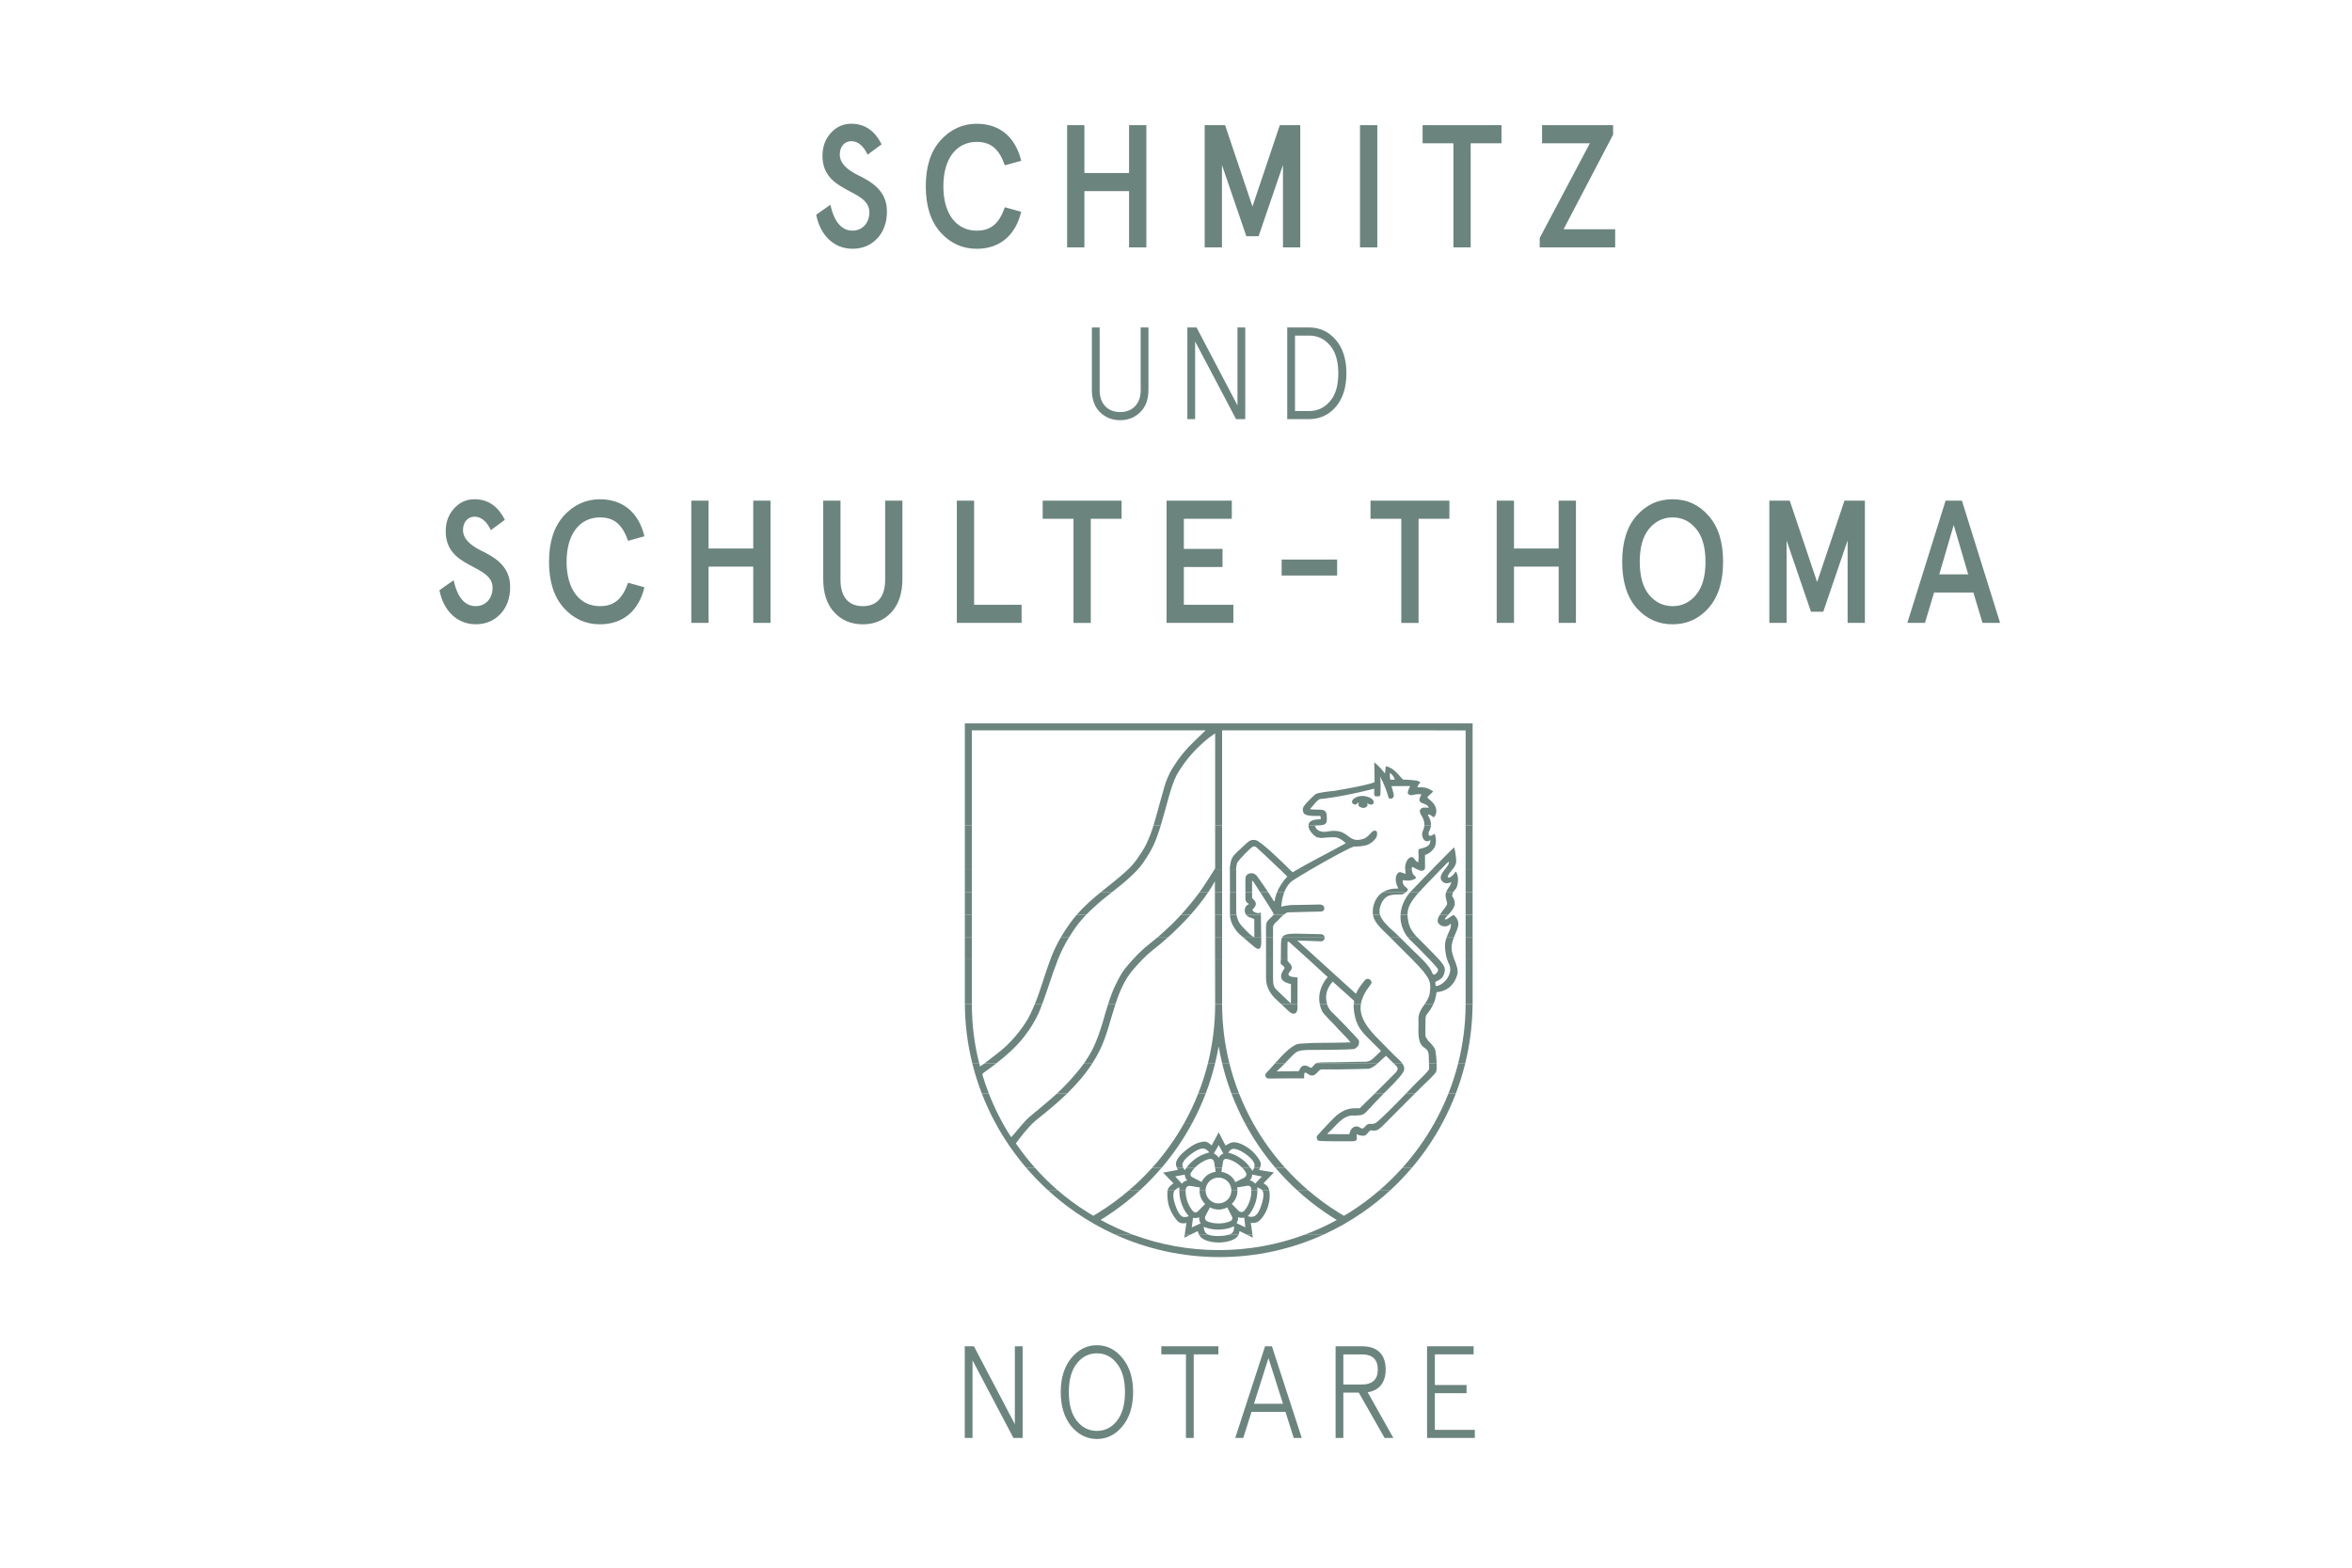 <?xml version="1.0" encoding="UTF-8"?> <svg xmlns="http://www.w3.org/2000/svg" xmlns:xlink="http://www.w3.org/1999/xlink" version="1.1" width="368.505" height="245.67" x="0px" y="0px" viewBox="0 0 1700.79 1133.86" style="enable-background:new 0 0 1700.79 1133.86;" xml:space="preserve"> <style type="text/css"> .st0{fill-rule:evenodd;clip-rule:evenodd;fill:#6B847E;} .st1{clip-path:url(#SVGID_00000155850922084919194850000010202433894231629211_);fill:#6B847E;} .st2{clip-path:url(#SVGID_00000127002448840826382400000003095439789546968462_);fill:#6B847E;} </style> <g> <path class="st0" d="M860.73,893.07l-4.34,2.12l0.3-2.12H860.73L860.73,893.07z M888.41,893.07c-2.79,0.86-6.28,0.87-7.11,0.89 c-0.8,0.01-4.52,0.14-7.24-0.88l-6.95,0c0.29,0.55,0.64,1.09,1.04,1.53c2.45,2.73,7.84,4.03,13.24,4.05 c5.18,0.02,10.48-1.55,12.78-3.65c0.64-0.58,1.09-1.27,1.41-1.94L888.41,893.07L888.41,893.07z M905.68,893.07l0.29,2.07 l-4.21-2.07H905.68L905.68,893.07z M943.28,893.07c-19.31,7.17-40.18,11.09-61.97,11.09c-21.7,0-42.57-3.95-61.83-11.09l-12.84,0 c22.99,10.37,48.45,16.15,75.22,16.15c26.76,0,52.14-5.78,75.01-16.15L943.28,893.07L943.28,893.07z"></path> <path class="st0" d="M786.65,876.92c0.73,0.45,1.46,0.89,2.19,1.34l1.78,1.07c1.34-0.79,2.66-1.59,3.97-2.41l9.59,0 c-2.72,1.87-5.49,3.66-8.31,5.39c7.54,4.12,15.42,7.73,23.6,10.76l-12.84,0c-10.06-4.53-19.64-9.95-28.65-16.15L786.65,876.92 L786.65,876.92z M857.56,876.92c0.04,0.05,0.07,0.1,0.11,0.15c0.95,1.33,1.98,2.6,1.98,2.6s-2.3,0.81-3.76,0.57 c-1.47-0.24-2.72-1.66-3.7-3.32l-4.99,0c1.48,2.84,3.27,5.22,4.44,6.36c2.52,2.43,6.39,1.29,6.28,1.18l-1.23,8.61h4.04l5.41-2.64 c-0.11-0.06,0.26,1.3,0.97,2.63l6.95,0c-1.18-0.44-2.17-1.1-2.66-2.07c-0.65-1.28-0.94-2.2-0.91-3.67c1.14,0.45,1.47,0.6,2.98,1 c2.58,0.68,4.73,1.05,7.79,1.02c3.18-0.03,6.32-0.66,8.05-1.24c1.55-0.52,3.06-1.14,3.06-1.14s0.1,2.43-0.55,3.76 c-0.55,1.13-1.87,1.86-3.41,2.33l7.16,0c0.67-1.41,0.74-2.72,0.7-2.7l5.49,2.7h3.93l-1.2-8.73c-0.02,0.02,3.07,0.7,5.28-0.73 c1.81-1.17,3.81-3.66,5.38-6.7l-5.34,0c-0.96,1.55-2.2,2.86-3.7,3.07c-1.42,0.19-2.38,0.17-3.77-0.33c0.8-0.93,1.05-1.19,1.92-2.49 c0.06-0.08,0.11-0.16,0.16-0.24l-15.1,0c0.62,1.21,1.26,2.45,1.66,3.24c0.53,1.03,0.13,2.47-1.19,3.03 c-5.5,2.59-13.28,1.99-17.04,0.02c-1.5-0.79-1.62-2.47-1.11-3.58c0.23-0.51,0.78-1.58,1.36-2.7L857.56,876.92L857.56,876.92z M958.21,876.92c2.77,1.9,5.59,3.72,8.47,5.47c-7.49,4.1-15.31,7.67-23.41,10.68l13.59,0c10.01-4.54,19.54-9.96,28.48-16.16 l-9.44,0c-0.25,0.16-0.5,0.31-0.75,0.47l-3.33,1.96c-1.35-0.79-2.69-1.61-4.01-2.43L958.21,876.92L958.21,876.92z M861.79,887.76 l0.91-7.01c0,0,2.23,0.8,4.52-0.4c-0.42,2.53,1.05,4.45,1.05,4.45L861.79,887.76L861.79,887.76z M900.56,887.7l-6.39-3.03 c0,0,1.45-1.87,1.02-4.43c2.27,1.18,4.56,0.37,4.56,0.37L900.56,887.7L900.56,887.7z"></path> <path class="st0" d="M764.73,860.77c6.79,5.88,14.09,11.28,21.92,16.15l-8.66,0c-7.14-4.91-13.92-10.31-20.29-16.15L764.73,860.77 L764.73,860.77z M852.8,860.77c0,0.32,0.01,0.71,0.03,1.22c0.11,2.66,0.38,4.83,1.3,7.75c0.92,2.93,2.37,5.66,3.43,7.18h15.45 c0.92-1.78,1.92-3.68,1.92-3.68c3.94,2.02,8.14,2.26,12.59,0.02c-0.09-0.06,0.83,1.77,1.8,3.66l15.1,0 c1.39-2.12,2.4-3.99,3.34-6.79c1.01-3.01,1.44-6.19,1.45-8.01c0-0.46,0-0.92-0.01-1.34l-4.33,0c0.31,5.78-2.49,12.34-5.34,15.13 c-1.21,1.19-2.85,0.78-3.75-0.06c-1.05-0.98-5.06-5.1-5.06-5.1c2.71-2.69,4.21-5.97,4.1-9.97l-4.38,0c0,0.1,0.01,0.19,0.01,0.29 c0,5.16-4.18,9.34-9.33,9.34s-9.33-4.18-9.33-9.34c0-0.1,0-0.19,0-0.29l-4.33,0c-0.15,3.65,1.07,7.07,4.06,10.09 c0.05-0.17-3.9,3.83-5.49,5.43c-0.81,0.82-2.31,0.89-3.25-0.2c-3.88-4.13-5.74-11.01-5.4-15.31L852.8,860.77L852.8,860.77z M912.67,860.77c2.24,2.66-0.15,9.61-0.54,10.82c-0.21,0.63-0.99,3.2-2.33,5.34l5.34,0c0.72-1.4,1.34-2.92,1.82-4.49 c1.26-4.18,1.61-8.42,0.8-11.66L912.67,860.77L912.67,860.77z M937.87,860.77c6.37,5.83,13.16,11.23,20.35,16.15l9.6,0 c-7.74-4.84-15.09-10.24-21.98-16.16L937.87,860.77L937.87,860.77z M997.69,860.77c-6.84,5.91-14.12,11.32-21.78,16.15l9.44,0 c7.09-4.91,13.82-10.31,20.13-16.15L997.69,860.77L997.69,860.77z M794.59,876.92c7.75-4.84,15.11-10.24,22-16.15l7.85,0 c-6.36,5.84-13.13,11.24-20.26,16.15L794.59,876.92L794.59,876.92z M847.2,876.92c-0.67-1.29-1.28-2.68-1.74-4.09 c-1.34-4.11-1.42-8.24-1.28-11.02c0.02-0.36,0.08-0.71,0.17-1.05l5.34,0c-0.01,0.01-0.01,0.01-0.02,0.02 c-2.61,2.5-0.29,9.25,0.07,10.34c0.23,0.71,1.09,3.49,2.45,5.79L847.2,876.92L847.2,876.92z"></path> <path class="st0" d="M748.4,844.62c5.08,5.73,10.52,11.12,16.33,16.15l-7.03,0c-5.53-5.06-10.74-10.46-15.62-16.16L748.4,844.62 L748.4,844.62z M857.95,844.62c-0.67,0.96-1.19,1.76-1.19,1.76s-0.61-0.8-1.1-1.76l-4.61,0c0.38,0.87,0.77,1.49,0.77,1.49 l-10.77,2.05c0,0,7.57,7.73,7.57,7.72c0,0-3.44,1.9-4.27,4.89l5.34,0c1.03-0.98,1.81-1.52,3.22-1.93 c-0.07,0.82-0.11,1.25-0.11,1.92l4.59,0c0.02-0.31,0.06-0.6,0.11-0.88c0.28-1.67,1.85-2.3,3.07-2.16c1.43,0.17,7.09,1.15,7.09,1.15 c-0.1,0.64-0.17,1.27-0.19,1.89l4.33,0c0.15-5.02,4.27-9.05,9.32-9.05c5.05,0,9.17,4.03,9.32,9.05l4.38,0 c-0.02-0.64-0.08-1.31-0.19-1.99c-0.14,0.11,5.4-0.81,7.63-1.16c1.14-0.18,2.39,0.64,2.51,2.07c0.05,0.36,0.08,0.72,0.1,1.08 l4.33,0c-0.02-1.08-0.07-1.92-0.07-1.92s2.33,0.7,3.38,1.75c0.06,0.05,0.11,0.11,0.16,0.17h5.09c-0.18-0.71-0.41-1.37-0.71-1.97 c-0.74-1.52-3.37-2.87-3.38-2.94c0.01,0.03,7.52-7.88,7.52-7.88l-10.82-1.76c0,0,0.41-0.66,0.79-1.6l-4.28,0 c-0.25,0.79-0.61,1.45-1.24,2.24c-0.55-0.94-0.74-1.3-1.44-2.23l-5.85,0c1.17,1.21,2.09,2.45,2.65,3.58 c0.76,1.52-0.14,2.95-1.21,3.55c-1.25,0.7-6.41,3.24-6.41,3.24c-2-3.95-5.26-6.62-10.17-7.42c0.03,0.08,0.26-1.28,0.52-2.95h-5.08 c0.23,1.55,0.43,2.9,0.43,2.9c-4.38,0.68-7.92,2.96-10.2,7.38c0.18-0.01-4.84-2.52-6.86-3.55c-1.03-0.52-1.56-1.92-0.82-3.15 c0.74-1.26,1.69-2.47,2.77-3.58L857.95,844.62L857.95,844.62z M922.28,844.62c4.86,5.69,10.06,11.08,15.59,16.15l7.96,0 c-5.86-5.03-11.38-10.42-16.54-16.15L922.28,844.62L922.28,844.62z M1014.12,844.62c-5.13,5.73-10.62,11.12-16.43,16.15l7.79,0 c5.48-5.06,10.65-10.46,15.48-16.15L1014.12,844.62L1014.12,844.62z M816.59,860.77c5.86-5.02,11.4-10.42,16.56-16.15l6.84,0 c-4.86,5.7-10.05,11.09-15.56,16.15L816.59,860.77L816.59,860.77z M849.82,850.88l6.95-1.3c0,0-0.07,2.36,1.78,4.18 c-2.53,0.38-3.91,2.37-3.91,2.37L849.82,850.88L849.82,850.88z M912.49,850.95l-4.86,5.14c0,0-1.33-1.95-3.89-2.34 c1.82-1.8,1.76-4.22,1.76-4.22L912.49,850.95L912.49,850.95z"></path> <path class="st0" d="M725.06,812.32c1.88,3.4,3.87,6.73,5.99,10c0.16-0.18,0.36,0.07,1.08-0.73c1.99-2.29,3.8-4.52,5.75-6.83 c0.67-0.79,1.37-1.61,2.11-2.44l6.9,0c-4.34,4.17-8.4,9.42-12.28,14.64l0.4,0.63c4.16,5.96,8.62,11.64,13.39,17.02l-6.32,0 c-8.49-9.92-15.96-20.75-22.22-32.31L725.06,812.32L725.06,812.32z M900.23,812.32c6.19,11.56,13.58,22.38,22.04,32.3l7.01,0 c-8.86-9.84-16.64-20.67-23.14-32.3L900.23,812.32L900.23,812.32z M960.89,812.32c-3.35,3.49-6.96,7.45-8.35,9.08 c-0.84,0.99-0.22,3.02,0.73,3.6c1.77,0.66,24.36,0.44,24.36,0.44c2.45,0.05,3.7-0.26,3.53-2.95c0,0-0.38-2.44,0-2.17 c0.81,0.58,2.86,1.14,4.46,1.15c3.08,0.01,3.29-2.88,5.61-3.98c4.09,0.66,4.9,0.07,7.99-2.58l2.6-2.6h-7.31 c-2.3,1.19-3.71,0.14-5.22,0.76c-1.67,0.69-2.98,2.95-3.68,3.09c-1.97,0.41-2.6-1.72-4.99-1.47c-3.78,0.4-4.64,4.45-4.86,5.63 c-0.44,0.07-14.76-0.08-14.76-0.08s-0.88,0.19-1.08-0.17c-0.09-0.16,0.25-0.41,0.25-0.41c2.49-2.18,4.86-4.95,7.36-7.36 L960.89,812.32L960.89,812.32z M1037.21,812.32c-6.5,11.62-14.26,22.45-23.09,32.31l6.84,0c8.42-9.91,15.81-20.74,22.01-32.3 L1037.21,812.32L1037.21,812.32z M833.16,844.62c8.87-9.84,16.65-20.67,23.16-32.3l5.78,0c-6.22,11.57-13.64,22.39-22.1,32.31 L833.16,844.62L833.16,844.62z M851.04,844.62c-0.42-0.97-0.83-2.24-0.68-3.35c0.46-3.42,4.23-7.13,8.32-10.26 c4.16-3.19,7.86-4.94,11.91-5.34c2.11-0.21,4.31,1.43,5.52,2.88l5.18-9.57c0,0,4.97,9.74,4.97,9.58c0,0,2.95-2.13,5.23-2.38 c3.26-0.37,7.94,1.74,11.97,4.72c4.19,3.09,7.94,8.31,8.23,10.51c0.15,1.09-0.18,2.28-0.55,3.21l-4.28,0 c0.12-0.37,0.21-0.77,0.3-1.22c0.71-3.55-5.07-7.75-5.98-8.43c-1.03-0.78-7.4-5.29-10.59-3.74c-1.34,0.65-2.43,2.43-2.43,2.43 s1.57,0.45,3.11,0.99c1.72,0.61,4.58,2.05,7.1,3.98c2.43,1.87,3.9,3.48,5.51,5.6c0.11,0.14,0.21,0.27,0.3,0.4l-5.85,0 c-2.77-2.88-6.96-5.62-11.15-6.42c-1.4-0.33-2.56,0.61-2.74,1.75c-0.17,1.11-0.47,3.03-0.73,4.67h-5.08 c-0.24-1.63-0.53-3.48-0.67-4.2c-0.24-1.21-1.33-2.52-3-2.25c-3.35,0.55-7.75,3.08-11.01,6.46l-6.02,0 c0.21-0.3,0.44-0.62,0.67-0.93c1.08-1.47,3.3-3.79,5.88-5.63c2.5-1.78,4.47-2.71,6.97-3.63c1.47-0.54,1.82-0.61,3.02-0.89 c-0.83-1.22-1.59-1.8-2.85-2.48c-3.18-1.71-8.89,2.59-9.81,3.26c-1.05,0.76-7.31,5.16-6.77,8.66c0.08,0.52,0.32,1.11,0.6,1.64 L851.04,844.62L851.04,844.62z M881.26,828.17l3.38,6.21c0,0-2.27,0.67-3.43,2.98c-1.15-2.29-3.47-2.98-3.47-2.98L881.26,828.17 L881.26,828.17z"></path> <path class="st0" d="M715,790.78c2.88,7.44,6.23,14.62,10.06,21.54l-5.2,0c-3.75-6.93-7.07-14.12-9.93-21.53L715,790.78L715,790.78 z M771.79,790.78c-6.71,6.54-14.03,12.63-21.56,18.6c-1.13,0.9-2.25,1.88-3.34,2.94l-6.9,0c1.77-1.97,3.76-3.99,5.98-5.8 c4.43-3.59,9.75-8.02,14.31-12c1.09-0.9,2.53-2.18,4.19-3.74L771.79,790.78L771.79,790.78z M890.45,790.78 c2.8,7.42,6.08,14.61,9.78,21.54l5.92,0c-3.86-6.9-7.27-14.09-10.2-21.53L890.45,790.78L890.45,790.78z M994.27,790.78 c-4,3.97-8.11,8.02-11.03,10.81c-6.92-0.19-10.05,0.22-16.09,4.64c-1.06,0.77-3.57,3.28-6.26,6.08l6.64,0 c3.57-3.44,7.41-6.16,12.26-5.42l2.42-0.22c3.99,0.21,5.8-2.46,8.28-5.14h0.17c1.81-2.24,6.15-6.76,10.08-10.75L994.27,790.78 L994.27,790.78z M1016.86,790.78c-7.05,7.3-18.52,18.99-21.65,21.11c-0.24,0.17-0.48,0.31-0.71,0.42l7.31,0l21.47-21.54H1016.86 L1016.86,790.78z M1047.44,790.78c-2.94,7.43-6.36,14.62-10.23,21.54l5.76,0c3.71-6.92,7-14.11,9.83-21.53L1047.44,790.78 L1047.44,790.78z M856.32,812.32c3.86-6.91,7.28-14.1,10.2-21.54l5.41,0c-2.82,7.42-6.11,14.61-9.83,21.53L856.32,812.32 L856.32,812.32z"></path> <path class="st0" d="M711.74,769.24c-0.99,0.72-1.99,1.43-3.03,2.11c-0.19-0.7-0.37-1.4-0.55-2.1l-5.03,0 c1.83,7.36,4.11,14.55,6.8,21.54l5.08,0c-1.7-4.4-3.24-8.88-4.62-13.45c0,0,0.02-0.33,0.08-0.53c0.05-0.18,0.2-0.45,0.2-0.45 c3.25-2.34,6.47-4.69,9.61-7.11L711.74,769.24L711.74,769.24z M789.8,769.24c-5.1,7.87-11.24,14.93-18.01,21.53l-7.32,0 c5.5-5.17,13.46-13.45,19.26-21.54H789.8L789.8,769.24z M883.8,769.24c1.79,7.37,4.02,14.55,6.65,21.53l5.5,0 c-2.74-6.97-5.05-14.16-6.9-21.54L883.8,769.24L883.8,769.24z M921.85,769.24c-2.31,2.61-4.46,5.09-6.28,6.95 c-1.19,1.22-0.48,3.88,1.79,3.88c2.11,0,21.97-0.21,25.7-0.13c0,0-0.07-2.8,0.15-3.54c0.13-0.42,0.56-0.68,0.96-0.59 c1.25,0.3,2.39,2.25,5.12,2.1l1.51-0.6c2.29-1.59,3.08-4.07,5.36-3.84l5.12-0.02c3.29,0.24,28.2-0.42,28.2-0.42 c2.21-0.33,4.48-1.94,6.6-3.78l-44.78,0c-1.24,0.97-2.19,2.99-3.64,3.12c-2.95-2.34-6.69-2.88-8.38,2.35l-16.14,0.22 c2.32-2.13,4.23-4.03,5.86-5.7H921.85L921.85,769.24z M1008.01,769.24c1.03,1.02,1.87,1.86,2.13,2.23c1.4,1.88-0.11,3.75-2.84,6.27 c0,0-6.36,6.41-13.04,13.05l6.46,0c4.01-4.09,7.59-7.62,7.59-7.62c6.01-6.83,9.09-9.22,5.76-13.91L1008.01,769.24L1008.01,769.24z M1033.33,769.24l0.12,3.74c0.3,1.47-10.97,11.61-10.9,11.86c0,0-2.35,2.48-5.7,5.94l6.43,0l3.54-3.55 c5.15-5.08,10.09-9.32,11.64-11.97c0.37-0.73,0.5-3.1,0.41-6.02L1033.33,769.24L1033.33,769.24z M1054.4,769.24 c-1.87,7.37-4.2,14.56-6.96,21.53l5.36,0c2.66-6.99,4.91-14.18,6.72-21.54L1054.4,769.24L1054.4,769.24z M866.52,790.78 c2.74-6.97,5.05-14.16,6.9-21.54l5.21,0c-1.8,7.36-4.04,14.55-6.7,21.53L866.52,790.78L866.52,790.78z"></path> <path class="st0" d="M748.34,726.17c-0.4,0.96-0.81,1.93-1.24,2.89c-1.17,2.64-2.37,5.27-3.82,7.86 c-4.6,7.76-12.19,17.74-23.2,25.91c-2.76,2.05-5.46,4.29-8.34,6.4l8.52,0c7.46-5.76,14.46-11.91,20.21-19.29 c2.29-2.94,4.45-5.96,6.56-9.53c1.38-2.33,3.48-6.26,4.27-8.19c0.85-2.05,1.63-4.07,2.38-6.06L748.34,726.17L748.34,726.17z M806.63,726.17c-3.65,11.14-6.23,22.8-11.02,32.74c-1.74,3.6-3.69,7.04-5.82,10.34l-6.07,0c0.39-0.55,0.78-1.1,1.15-1.64 c1.27-1.86,1.93-3.12,3.14-5.02c2.03-3.19,4.13-8.06,5.89-12.65c1.33-3.86,2.53-7,3.4-10.12c1.22-4.38,2.54-9.05,4.02-13.64 L806.63,726.17L806.63,726.17z M926.38,726.17l4.55,4.29c1.7,1.4,2.96,3.23,5.36,2.58c0.9-0.24,1.68-1.33,1.93-3.13 c0-0.94,0-2.24,0.01-3.73L926.38,726.17L926.38,726.17z M954.33,726.17c0.32,1.67,0.86,3.4,1.67,5.18 c1.84,2.94,8.55,9.46,8.55,9.46c3.43,4.04,9.53,9.76,12.11,13.07c-1.78,0.27-26.84,0.44-26.84,0.44l-9.42,0.52 c-5.33-0.11-12.49,7.59-18.53,14.4l7.16,0c5.19-5.33,7.43-8.32,10.34-9.1c3.06-0.82,6.06-0.81,12.28-0.78 c0,0,21.77,0.04,27.61-0.67c2.71-1.25,3.96-3.17,3.37-6.2c-0.14-0.74-17.56-18.95-19.4-20.3c0,0-2.7-2.64-3.55-5.72 c-0.03-0.1-0.06-0.2-0.08-0.3L954.33,726.17L954.33,726.17z M979,726.17c-0.1,1.02-0.18,1.92-0.18,1.92 c1.03,15,6.57,18.67,15.06,27.23c0,0,3.51,3.52,4.66,4.64l-0.29,0.54c-8.29,8.19-7.51,7.44-15.46,7.44l-17.89,0.37 c-3.55,0.06-9.42-0.15-12.59,0.44c-0.36,0.07-0.69,0.25-1,0.49l44.78,0c2.36-2.06,4.52-4.41,6.18-5.58 c0.84,0.87,3.69,3.56,5.75,5.58l6.08,0c-1.11-1.56-2.93-3.39-5.6-5.72l-10.82-10.97c-8.82-8.72-15.09-16.96-13.59-26.38L979,726.17 L979,726.17z M1030.28,726.17c-2.32,3.39-4.82,6.72-4.59,11.62l0.07,1.92c-0.02,7.37-0.87,14.87,4.29,18.1 c2.04,1.27,3.11,2.76,3.11,5.82l0.18,5.6h5.54c-0.09-2.94-0.39-6.44-0.9-9.4c-0.5-2.25-3.27-5.23-4.6-6.48 c-1.06-1-1.29-1.55-2.56-3.64c-0.21-2.35-0.01-9.44,0-11.09c0,0-0.3-3.4,0.84-4.82c1.77-2.21,3.53-4.6,4.89-7.65L1030.28,726.17 L1030.28,726.17z M1059.83,726.17c-0.04,14.84-1.93,29.27-5.44,43.08l5.12,0c3.4-13.82,5.25-28.25,5.36-43.07L1059.83,726.17 L1059.83,726.17z M703.12,769.24c-3.44-13.82-5.31-28.25-5.41-43.07l5.07,0c0.04,15.19,1.77,29.07,5.37,43.07L703.12,769.24 L703.12,769.24z M873.42,769.24c3.45-13.77,5.29-28.2,5.3-43.07l5.02,0c0.02,14.87,1.86,29.29,5.32,43.07l-5.25,0 c-1-4.1-1.86-8.25-2.58-12.45l0-0.04c-0.72,4.21-1.59,8.38-2.59,12.49L873.42,769.24L873.42,769.24z"></path> <path class="st0" d="M759.57,693.87c-4.02,10.59-6.86,21.64-11.24,32.3l5.35,0c4.08-10.89,6.96-21.07,11.39-32.3L759.57,693.87 L759.57,693.87z M826.18,693.87c-2.4,2.44-4.71,5.01-6.6,7.21c-6.24,7.19-9.95,15.97-12.95,25.1l-5.31,0 c0.88-2.73,1.81-5.44,2.81-8.04c1.35-3.5,4.2-9.42,6.65-13.54c1.9-3.2,3.26-4.65,5.46-7.27c0.99-1.17,2.01-2.33,3.04-3.45 L826.18,693.87L826.18,693.87z M915.5,693.87v13.26c-0.06,7.23,3.61,12.26,7.11,15.49l3.77,3.55h11.84 c0.01-7.23,0.06-19.22,0.06-19.22c-2.17-0.27-6.57-0.19-6.57-2.35c0-1.32,2.47-2.93,2.47-4.64c0-1.68-0.92-2.65-3.13-4.94 c0,0-0.01-0.43-0.01-1.15l-4.83,0c-0.07,1.43-0.26,2.31-0.04,3.08c0.34,1.17,2.71,1.63,2.71,3.25c0,0.84-8.04,8.85,4.64,11.53 c0.01,4.12-0.01,8.91-0.01,14.06c-2.38-2.14-9.69-9.21-9.69-9.21c-3.84-2.95-3.06-6.66-3.25-10.91v-11.82L915.5,693.87 L915.5,693.87z M946.13,693.87c7.13,6.51,14.02,12.85,14.02,12.85c-2.51,2.5-7.62,10.04-5.82,19.45h5.25 c-1.69-6.44-0.03-11.46,4.12-16.21c1.33,1.11,15.55,13.98,15.55,13.98c-0.07,0.54-0.16,1.42-0.24,2.23l5.09,0 c0.15-0.95,0.38-1.92,0.7-2.89c2.6-8.07,7.41-11.15,6.99-12.96c-0.52-2.24-3.14-3.32-4.76-1.38c-2.83,3.37-5.18,6.39-6.44,9.88 c0.06,0.09-15.23-13.81-27.49-24.95L946.13,693.87L946.13,693.87z M1021.17,693.87c2.91,2.96,5.65,5.85,7.83,8.37 c4.05,5.35,5.25,7.03,5.3,12.18l-0.35,3.42c-0.32,3.26-1.95,5.81-3.67,8.33l6.26,0c1.06-2.38,1.88-5.16,2.27-8.56 c8.87-0.76,13.05-6.36,14.88-12.32c1.13-3.68-0.53-7.43-2.05-11.43l-5.22,0c0.47,1.37,1.07,2.74,1.63,3.96 c2.66,5.86-2.92,13.9-8.89,15.3l-1.03-0.05l-0.25-2.89c1.53-0.71,3.48-1.57,4.8-2.96c1.49-1.58,2.38-4.69,2.04-6.72 c-0.17-1.71-1.89-4.03-4.25-6.64l-6.84,0c2.43,2.57,4.66,5.02,6.04,6.74c0,0,0.61,1.33-0.4,2.6c-0.77,0.96-1.72,2.11-2.86,1.58 c-0.58-0.27-0.96-2.49-2.91-5.15c-1.28-1.74-3.04-3.72-5.03-5.78L1021.17,693.87L1021.17,693.87z M1059.83,693.87v28.87 c0.02,1.05,0,1.85,0,2.9c0,0.18,0,0.36,0,0.54l5.05,0c0-0.46,0.01-0.91,0.01-1.37c0-0.98,0.03-1.87,0.02-2.85 c-0.01-1.01-0.01-11.89-0.01-28.09L1059.83,693.87L1059.83,693.87z M697.71,726.17c0-0.44,0-0.87,0-1.31V722c0-1.5,0-12.29,0-28.13 l5.05,0l0,28.87c0,0,0.03,1.84,0.03,2.9c0,0.18,0,0.36,0,0.54L697.71,726.17L697.71,726.17z M878.71,726.17c0-0.05,0-0.1,0-0.14 l-0.07-32.16h5.09v32.07c0,0.08,0,0.16,0,0.23L878.71,726.17L878.71,726.17z"></path> <path class="st0" d="M767.27,677.72c-2.47,4.23-4.57,8.43-6.2,12.37c-0.52,1.25-1.02,2.51-1.5,3.78l5.5,0 c0.04-0.11,0.09-0.22,0.13-0.34c1.9-4.8,4.45-10.08,7.99-15.81L767.27,677.72L767.27,677.72z M844.85,677.72 c-3.94,3.55-7.94,6.9-11.89,9.97c-2.16,1.68-4.51,3.88-6.79,6.19l-6.9-0.01c2.62-2.86,5.34-5.53,8.09-7.97 c3.27-2.89,6.48-5.25,9.68-7.95c0.1-0.08,0.2-0.16,0.29-0.24L844.85,677.72L844.85,677.72z M898.68,677.72 c2.29,1.97,5.79,4.96,7.94,6.79c3.02,2.56,5.42,3.09,5.42-3.04V679l-0.02-1.28H898.68L898.68,677.72z M915.5,677.72v16.15h5.06 v-16.15H915.5L915.5,677.72z M927.37,677.72c-1.04,1.56-1.08,4-1.08,7.67l-0.06,7.53c0,0.34-0.01,0.66-0.02,0.95l4.83,0 c-0.03-2.69-0.09-9.37,0.01-12.58c0.01-0.34,0.94,0.08,0.95-0.19c2.58,2.25,8.43,7.56,14.14,12.77l6.95,0 c-8.18-7.44-15.01-13.65-15.01-13.65l17.38,0.63c0.07,0,2.39-0.34,2.39-2.61c0-0.19-0.01-0.36-0.04-0.52H927.37L927.37,677.72z M1005.02,677.72c3.97,4.13,10.39,10.29,16.16,16.15l7.3,0c-2.01-2.08-4.26-4.22-6.48-6.26c-0.42-0.39-5.23-5.25-9.97-9.9 L1005.02,677.72L1005.02,677.72z M1017.85,677.72c1.02,1.32,2.2,2.56,3.53,3.67c0,0,6.67,6.57,12.26,12.47l6.84,0 c-2.02-2.24-4.52-4.7-6.92-7.18c-3.62-3.73-7.28-7.4-8.87-8.98L1017.85,677.72L1017.85,677.72z M1046.18,677.72 c-0.3,0.81-0.59,1.67-0.83,2.58c-0.95,3.65-0.18,8.31,0.51,11.58c0.14,0.66,0.33,1.33,0.56,2l5.22,0 c-1.26-3.32-2.42-6.82-1.81-10.61c0.33-2.02,0.93-3.85,1.6-5.54L1046.18,677.72L1046.18,677.72z M1059.83,677.72v16.15l5.06,0 c0-4.93,0-10.36,0-16.15L1059.83,677.72L1059.83,677.72z M697.71,693.87c0-4.93,0-10.36,0-16.15l5.05,0l0,16.15L697.71,693.87 L697.71,693.87z M878.64,693.87l-0.04-16.15l5.13,0v16.15L878.64,693.87L878.64,693.87z"></path> <path class="st0" d="M778.64,661.57c-0.97,1.12-1.91,2.27-2.82,3.44c-3.17,4.12-6.05,8.43-8.55,12.71l5.93,0 c0.77-1.24,1.59-2.51,2.45-3.8c2.4-3.84,5.88-8.23,9.83-12.36L778.64,661.57L778.64,661.57z M860.97,661.57 c-5.03,5.65-10.51,11.11-16.11,16.16l-7.51,0c2.67-2.23,4.63-4.29,6.9-6.3c3.15-2.79,6.55-6.25,9.83-9.85L860.97,661.57 L860.97,661.57z M889.4,661.57c0.22,3.68,1.19,6.57,3.33,9.75c1.23,1.84,2.03,2.91,3.67,4.44c0,0,0.93,0.8,2.27,1.95l13.34,0 l-0.23-16.15h-10.8c0.23,0.33,0.49,0.59,0.78,0.75c1.35,1.51,4.33,1.6,5.22,2.59c0,4,0.01,7.15,0.08,12.77 c-1.67,0.48-9.2-8.04-9.2-8.04c-2.44-2.65-3.37-5.96-3.72-8.06L889.4,661.57L889.4,661.57z M920.99,661.57 c-0.75,1.32-4.52,3.93-5.07,5.8c-0.65,2.2-0.42,4.88-0.42,9.34v1.01h5.06v-6.07c-0.13-1.74-0.06-2.9,3.98-6.39 c0.94-1.12,2.37-2.58,3.76-3.7L920.99,661.57L920.99,661.57z M992.8,661.57c0.83,5.44,5.78,9.92,11.35,15.24 c0.27,0.29,0.56,0.59,0.87,0.91l7,0c-0.96-0.94-1.91-1.87-2.82-2.75c-5.6-4.98-10.1-9.28-11.34-13.41L992.8,661.57L992.8,661.57z M1012.75,661.57c-0.05,0.77-0.06,1.52-0.03,2.24c0.16,4.5,1.83,9.64,5.13,13.91l6.84,0c-0.52-0.52-0.81-0.81-0.81-0.81 c-2.82-3.23-4.6-5.97-5.51-10.5c-0.36-1.78-0.55-3.37-0.56-4.84L1012.75,661.57L1012.75,661.57z M1041.23,661.57 c-1.36,2.17-2.2,4.34-1.19,6.01c1.79,2.96,7.13,3.47,8.86,0.31c1.07,2.61-1.12,5.57-2.72,9.83l5.26,0 c2.42-6.13,5.69-10.54-0.13-15.9c-2.26,0.43-5.25,4.13-6.43,3c-0.02-0.72,1.12-1.85,2.45-3.26L1041.23,661.57L1041.23,661.57z M1059.83,661.57v16.15l5.05,0c0-5.13,0-10.54,0-16.15L1059.83,661.57L1059.83,661.57z M697.71,677.72c0-5.13,0-10.55,0-16.16 l5.04,0l0,16.15L697.71,677.72L697.71,677.72z M878.61,677.72l-0.04-16.15h5.16v16.15H878.61L878.61,677.72z M957.79,677.72 c-0.31-1.9-2.35-2.03-2.35-2.03l-18.8-0.4c-5.48,0-8.06,0.62-9.27,2.44L957.79,677.72L957.79,677.72z"></path> <path class="st0" d="M795.86,645.41c-5.99,4.88-12.01,10.15-17.21,16.15l6.84,0c1.59-1.65,3.25-3.26,4.95-4.78 c2.17-1.93,4.46-4.09,6.95-6.13c2.13-1.75,4.35-3.5,6.58-5.25L795.86,645.41L795.86,645.41z M873.63,645.41 c-3.65,5.43-7.96,10.87-12.66,16.15l-6.89,0c4.69-5.15,9.13-10.59,12.22-14.74c0.35-0.47,0.7-0.94,1.04-1.41L873.63,645.41 L873.63,645.41z M889.42,645.41c-0.02,6.94-0.05,13.16-0.05,13.16c-0.03,1.06-0.02,2.05,0.03,2.99l4.75,0 c-0.21-1.25-0.21-2.08-0.21-2.08l-0.03-14.07H889.42L889.42,645.41z M900.59,645.41v1.48l0.02,1.9c-0.11,1.82,0.07,4,2.48,4.85 c-0.14,0.09,0.01,0.27-0.12,0.36c-3.47,1.41-3.3,5.66-1.98,7.57l10.8,0l-0.02-1.52c0,0-1.59,0.5-2.59,0.33 c-1.67-0.27-3.68-1.27-3.43-2.65c5.54-4.75-0.33-7.53-0.33-8.37v-3.94H900.59L900.59,645.41z M911.36,645.41 c6.5,10.07,9.7,15.25,9.75,15.87c-0.02,0.08-0.06,0.18-0.11,0.28l7.31,0c1.21-0.98,2.4-1.69,3.23-1.7l23.93-0.58 c0,0,2.16-0.17,2.16-2.15c0-2.65-2.21-2.93-3.54-2.93c0,0-14.77,0.37-19.98,0.37c0,0-4.25,0.27-7.56,1.19v-0.99l0.25-1.82 c0.2-1.6,0.7-4.5,1.86-7.52l-5.24,0c-0.84,2.06-1.45,4.22-1.74,6.52l-0.61-0.28c-0.71-1.23-2.15-3.53-3.93-6.23L911.36,645.41 L911.36,645.41z M999.81,645.41c-3.28,2.13-5.98,5.72-6.97,11.51l-0.16,2.75c-0.02,0.64,0.03,1.27,0.12,1.89l5.06,0 c-0.31-1.03-0.41-2.04-0.28-3.06l0.1-1.33c2.82-11.67,10.08-9.94,16.03-10.26c1.06-0.28,2.07-0.87,2.85-1.51L999.81,645.41 L999.81,645.41z M1019.6,645.41c-4.49,5.18-6.52,11.08-6.85,16.15l5.06,0c-0.04-5.12,2.13-8.89,7.14-14.99l1.03-0.97 c0.04-0.05,0.09-0.12,0.15-0.19L1019.6,645.41L1019.6,645.41z M1045.71,645.41c-0.2,0.58-0.33,1.17-0.37,1.78 c-0.13,2.56,1.15,4.73,1.12,6.47c-0.03,1.49-3.21,4.69-5.23,7.9l6.1,0c0.5-0.53,1.03-1.1,1.53-1.7c1.67-2,2.99-4.41,3.12-5.7 c0.05-5.4-2.2-4.64-1.79-6.93c0.14-0.79,0.34-1.37,0.57-1.83L1045.71,645.41L1045.71,645.41z M1059.83,645.41v16.15l5.05,0 c0-5.24,0-10.65,0-16.15L1059.83,645.41L1059.83,645.41z M697.71,661.57c0-5.24,0-10.64,0-16.15l5.04,0l0,16.15L697.71,661.57 L697.71,661.57z M878.57,661.57l-0.04-16.15h5.2v16.15L878.57,661.57L878.57,661.57z"></path> <path class="st0" d="M815.28,629.26c-5.5,5.25-12.44,10.44-19.43,16.15l8.1,0c2.56-2.01,5.12-4.02,7.55-6.05 c4.09-3.4,7.84-6.81,10.87-10.1L815.28,629.26L815.28,629.26z M889.39,629.26c0.05,3.48,0.04,10.09,0.03,16.15l4.49,0l-0.03-15.45 c-0.01-0.23-0.02-0.46-0.02-0.7L889.39,629.26L889.39,629.26z M926.08,629.26c2.44,2.33,4.28,4.13,4.79,4.68l-2.35,2.77 c-2.05,2.73-3.85,5.6-5.12,8.71l5.24,0c1.23-3.22,3.2-6.57,6.33-8.65c2.64-1.75,7.15-4.48,12.31-7.5l-9.77,0 c-0.93,0.54-1.85,1.07-2.75,1.61c-0.22-0.19-0.82-0.76-1.7-1.61L926.08,629.26L926.08,629.26z M1016.2,629.26l0.3,2.6 c-1.86,0.17-3.78-1.87-5.3-0.71c-1.81,1.39-3.22,5.39,0,11.53c-3.49-0.19-7.79,0.39-11.39,2.73l16.76,0 c0.97-0.79,1.58-1.63,1.49-1.98c-0.39-1.41-2.52-2.21-3.1-3.49c-0.39-0.88-1.59-3.84,0.36-3.31c1.16,0.32,4.64,0.57,6.67-0.44 c0.8-0.4,2.11-0.71,1.9-1.5c-0.23-0.85-1.69-1.64-2.17-2.61c-0.4-0.81-0.67-1.88-0.78-2.83L1016.2,629.26L1016.2,629.26z M1025.89,629.26c0.34,0.13,0.69,0.26,1.08,0.39c0.8,0.26,1.41,0.31,2.17-0.04c0.15-0.07,0.33-0.19,0.51-0.35L1025.89,629.26 L1025.89,629.26z M1035.18,629.26c-7.57,7.78-14.87,15.36-14.87,15.36c-0.25,0.26-0.48,0.53-0.72,0.79l6.52,0 c1.61-1.96,10.64-11.3,15.35-16.15L1035.18,629.26L1035.18,629.26z M1044.46,629.26c-2.2,2.87-4.18,6.06-1.02,8.65 c1.52,1.25,4.09,1.22,5.82,0c0.6,1.77-2.47,4.37-3.56,7.5l5.04,0c1.02-2.02,2.76-1.88,3.46-6.94c0,0,0.28-2.62,0-4.13 c-0.33-1.79-0.79-3.66-1.62-3.87c-1.13,1.83-3.83,5-5.67,4.08c-0.1-1.77,1.51-3.37,3.1-5.28L1044.46,629.26L1044.46,629.26z M1059.84,629.26l0,16.15l5.05,0c0-5.31,0-10.72,0-16.15L1059.84,629.26L1059.84,629.26z M697.71,645.41c0-5.31,0-10.72,0-16.15 l5.04,0l0,16.15L697.71,645.41L697.71,645.41z M867.34,645.41c3.73-5.16,6.86-10.27,10.6-16.15h5.79v16.15l-5.2,0l-0.02-7.99 c-1.45,2.64-3.09,5.31-4.88,7.98L867.34,645.41L867.34,645.41z M905.41,645.41l0-8.23c0,0.36,0.45-0.22,0.57-0.06 c1.99,3.06,3.78,5.82,5.37,8.28l5.76,0c-2.53-3.85-5.72-8.53-8.43-12.14c-1.35-1.19-2.23-1.81-4.04-1.69 c-1.81,0.12-2.35,0.73-2.95,1.21c-1.36,1.08-1.11,3.47-1.11,5.97v6.65H905.41L905.41,645.41z"></path> <path class="st0" d="M834.15,596.96c-0.73,2.39-1.51,4.74-2.41,6.97c-1.89,4.7-3,7.57-6.23,12.5c-2.13,3.25-4.21,6.44-6.66,9.17 c-1.1,1.23-2.3,2.45-3.57,3.67l7.1,0c1.59-1.73,2.97-3.42,4.11-5.07c4.21-6.11,7.21-10.96,10.17-19.02 c0.98-2.66,1.88-5.42,2.73-8.21L834.15,596.96L834.15,596.96z M946.18,596.96c-0.12,2.73,2.29,6.19,5.91,8.59l3.11,0.55l3.8-0.31 c6.56-0.23,8.32-1.3,14.19,4.07c-11.52,6.44-24.57,12.96-35.69,19.39l9.77,0c13.06-7.63,30.3-17.08,32.1-16.98 c3.02,0.18,6.98-0.58,6.98-0.58c4.29-0.52,7.79-3.94,9.03-6.26c0.41-0.99,0.74-3.72,0-4.22c-3.18-2.13-4.39,3.72-9.52,5.54 c-12.23,3.8-9.59-8.17-25.6-5.41c0,0-7.71,1.97-9.4-4.11c0.75-0.24,2.05-0.22,3.4-0.29L946.18,596.96L946.18,596.96z M1029.98,596.96c-0.1,1.3-0.47,2.77-1.24,4.42c-1.44,3.09,1.18,9.36,5.48,6.24l0.17,0.13l-0.26,1.63 c-0.36,3.27-5.88,4.07-8.04,4.77c-0.68,0.22-0.27,3.98-0.27,3.98c0.09,2.03,0.01,3.87-0.27,5.48c-0.41-0.02-0.62-0.14-0.79-0.27 c-2.05-1.49-2.32-3.28-3.54-3.4c-2.92-0.29-5.17,3.73-5.17,8.18l0.14,1.15h4.74c-0.14-1.24,0-2.28,0.52-2.26 c1.54,0.82,2.7,1.58,4.44,2.26l3.75,0c0.41-0.36,0.82-0.91,0.83-1.42c0.04-3.84,0.03-7.82-0.01-9.54c1.46-0.18,3.62-1.61,4.95-2.96 c2.44-2.47,2.76-4.09,2.96-7.07c0.13-2.05-0.84-5.21-0.84-5.21l-1.77,0.92c-1.1,0.57-1.36,0.79-2.21,0.31 c-0.79-0.45-0.56-2.21-0.08-3.1c0.82-1.52,1.19-2.94,1.28-4.24H1029.98L1029.98,596.96z M1059.84,596.96v32.3l5.05,0 c0-10.83,0-21.77,0-32.3L1059.84,596.96L1059.84,596.96z M697.71,629.26c0-10.84,0-21.78,0-32.31l5.04,0l0,32.3L697.71,629.26 L697.71,629.26z M877.94,629.26c0.23-0.36,0.47-0.73,0.7-1.1c0.1-0.15,0.07-0.28,0.07-0.29v-30.91l5.02,0v32.3L877.94,629.26 L877.94,629.26z M893.86,629.26c-0.01-1.77,0.29-3.74,0.74-5.14c2.11-3.37,9.34-10.55,11.38-11.81c0.38-0.23,1.09-0.06,2.05,0.06 c0.96,0.7,11.59,10.7,18.04,16.89l6.98,0c-5.44-5.3-21.61-21.34-25.23-21.67l-0.83-0.08c-2.95-0.29-4.37,1.19-7.53,4.19 c-4.19,3.98-6.91,5.98-8.43,8.8c-1.03,1.92-1.41,4.73-1.7,6.78c0.02,0.42,0.03,1.1,0.04,1.97L893.86,629.26L893.86,629.26z M1041.47,629.26c1.71-1.76,2.85-2.92,2.85-2.92c1.03-1.1,2.06-2.2,3.23-3.15c0.84,1.41-1.21,3.62-3.09,6.07l5.55,0 c1.58-1.89,3.15-4.1,3.02-7.1c-0.09-2.07-0.56-4.98-0.8-6.52l-0.56-2.25l-0.23-0.46c-1.56,1.3-9.04,8.9-16.27,16.33L1041.47,629.26 L1041.47,629.26z"></path> <path class="st0" d="M697.71,596.96c0-39.84,0-73.76,0-73.76l367.18,0c0,0,0,33.93,0,73.76l-5.05,0v-68.69l-176.11-0.02v68.71 l-5.02,0v-64.32v-2.25c-2.06,1.33-6.05,4.27-8.57,6.65c-8.37,7.21-15.29,16.31-19.31,23.63c-4.35,8.38-7.31,22.78-11.44,36.3 l-5.24,0c1.06-3.48,1.99-7.06,2.98-10.52c1.76-6.56,2.98-10.57,4.8-17.13c1.05-3.78,3-9.11,6.43-14.49 c3.96-6.49,9.09-12.85,14.98-18.4c0,0,5.85-5.57,8.47-8.17l-169.05,0l0,68.71L697.71,596.96L697.71,596.96z M954.27,596.96 c2.42-0.14,5.04-0.57,5.14-3.32l0.06-2.43c-0.07-7.75-4.64-4.81-12.27-5.96c2-1.99,5.65-7.39,7.76-7.39l2.24-0.18 c17.99-2.31,36.52-7.25,36.52-7.25s-0.06,3,0,4.13c0.04,0.67,0.44,1.42,1.09,1.42l2.34,0c0.62,0,1.07-1.11,1.06-1.11 c0,0,0.47-9.99-0.36-13.3c3.01,5.17,5.3,11.5,6.23,15.31c0.15,0.6,1.12,0.87,1.92,0.77c1.04-0.13,1.75-1.02,1.88-1.94 c0.18-1.33-1.01-4.54-1.67-7.11l13.17-0.08c-0.06,0.15,0.26,0.23,0.2,0.39c-1.28,2.56-2.25,4.76-0.97,5.61 c0.75,0.5,1.38,0.7,2.29,0.57c1.91-0.4,3.76-0.66,5.17-0.75c0.62-0.04,1.86,0.35,1.86,0.35c-5.1,7.92,4.15,5.04,5.21,9.59 c-2.04-0.16-4.65-0.71-5.96,1.06c-2.11,2.83,3.27,5.53,2.79,11.62l4.77,0c0.31-4.43-2.63-7.38-2.13-7.69 c1.1-0.66,3.15,1.1,4.11,1.99c2.87-2.87,2.24-6.89,0.22-9.67c-1.98-2.73-4.79-4.4-4.77-4.68c0.07-1.03,3.04-2.85,4.16-4.6 c-2.06-1.18-3.29-2.05-5.65-2.6c-2.17-0.5-5.7-0.22-5.7-0.22s0.4-2.2,1.94-3.22c0.53-0.35-0.67-1.4-2.95-1.76 c-4.11-0.53-9.45-0.71-9.45-0.71l-0.58-0.58c-1.66-1.57-6.14-8.21-11.86-9.01l-0.08,0.5l-0.48,4.75c-1.63-2.18-5.25-6.44-7.81-7.98 c0.22,4.02,0.35,14.04,0.25,14.23c-5.24,2.41-29.53,6.37-29.53,6.37c-2.15,0.17-11.75,1.11-13.32,2.43 c-2.71,2.52-7.39,6.8-8.68,9.34c-0.5,0.99-0.41,2.33,0,3.59c0.62,2.37,4.64,2.9,12.02,2.71l0.51,0.32l0.06,2.05l-2.97,0.22 c-4.04,0.32-5.78,2.04-5.88,4.23L954.27,596.96L954.27,596.96z M982.66,580.73c0.06,0.15-1.31,1.76,0.68,2.84 c2.42,1.31,3.68,0.78,4.76,0c1.08-0.78,0.84-1.54,0.64-2.4c-0.05-0.2,0.12-0.5,0.58,0.05c0.5,0.58,0.48,0.31,1.27,0.61 c0.78,0.3,2.49,0.09,2.73-1.11c0.24-1.2-0.46-2.91-3.48-4.11c-3.02-1.2-5.76-1.11-7.71-0.53c-1.63,0.49-3.98,1.69-4.35,3.27 c-0.38,1.58,0.66,2.23,1.7,2.52c0.8,0.22,1.49-0.16,1.87-0.66c0.22-0.29,0.37-0.35,0.69-0.52 C982.25,580.55,982.57,580.51,982.66,580.73L982.66,580.73z M1008.59,563.87l-3.09,0.04c-0.46-0.37-0.52-4.2-0.45-4.91l1.07,0.8 C1007.18,560.96,1008.02,561.78,1008.59,563.87L1008.59,563.87z"></path> </g> <g> <defs> <rect id="SVGID_1_" x="317.77" y="89.51" width="1128.56" height="951.27"></rect> </defs> <clipPath id="SVGID_00000119089799140973989260000007844150481112202916_"> <use xlink:href="#SVGID_1_" style="overflow:visible;"></use> </clipPath> <path style="clip-path:url(#SVGID_00000119089799140973989260000007844150481112202916_);fill:#6B847E;" d="M1031.96,1040.02h34.53 v-5.86h-28.91v-26.54h22.94v-5.86h-22.94v-22.18h28.05v-5.86h-33.68V1040.02z M984.63,979.58c7.77,0,11.7,3.6,11.7,10.9 c0,7.31-3.93,10.91-11.7,10.91h-13.22v-21.8H984.63z M1007.57,1040.02l-18.58-33.06c8.26-1.23,13.03-6.91,13.03-16.48 c0-11.08-6.21-16.76-17.04-16.76H965.8v66.31h5.61v-32.78h11.18l18.66,32.78H1007.57z M927.76,1015.31h-20.98l10.48-33.06 L927.76,1015.31z M893.23,1040.02h5.8l5.97-18.85h24.56l5.97,18.85h5.8l-21.58-66.31h-4.95L893.23,1040.02z M857.59,979.58v60.44 h5.62v-60.44h17.81v-5.86h-41.25v5.86H857.59z M807.71,986.21c3.84,4.83,5.8,11.75,5.8,20.65c0,8.92-1.96,15.83-5.8,20.76 c-3.83,4.83-8.61,7.3-14.5,7.3s-10.75-2.46-14.58-7.3c-3.84-4.93-5.72-11.84-5.72-20.76c0-8.91,1.87-15.82,5.72-20.65 c3.83-4.93,8.7-7.39,14.58-7.39S803.88,981.28,807.71,986.21 M774.62,982.33c-5.03,6.16-7.58,14.4-7.58,24.54 c0,10.15,2.55,18.39,7.58,24.64c5.12,6.15,11.34,9.27,18.59,9.27s13.47-3.13,18.51-9.27c5.12-6.25,7.66-14.5,7.66-24.64 c0-10.14-2.55-18.38-7.66-24.54c-5.03-6.25-11.25-9.37-18.51-9.37S779.74,976.07,774.62,982.33 M733.87,1030.08l-29.6-56.36h-6.63 v66.31h5.61v-56.17l29.6,56.17h6.64v-66.31h-5.62V1030.08z"></path> <path style="clip-path:url(#SVGID_00000119089799140973989260000007844150481112202916_);fill:#6B847E;" d="M1423.25,415.42h-20.92 l10.45-35.75L1423.25,415.42z M1379.25,450.52h12.74l6.59-21.98H1427l6.6,21.98h12.73l-27.62-88.41h-11.82L1379.25,450.52z M1291.93,450.52v-59.61l17.63,51.53h8.87l17.62-51.53v59.61h12.5v-88.41h-14.77L1314,420.96l-19.79-58.85h-14.76v88.41H1291.93z M1226.47,382.44c4.55,5.43,6.82,13.39,6.82,23.89c0,10.48-2.27,18.44-6.82,23.87c-4.43,5.43-10.13,8.21-16.95,8.21 c-6.82,0-12.51-2.78-17.05-8.21c-4.44-5.43-6.72-13.39-6.72-23.87c0-10.5,2.27-18.45,6.72-23.89c4.55-5.43,10.23-8.21,17.05-8.21 C1216.34,374.23,1222.03,377,1226.47,382.44 M1183.49,372.96c-6.94,7.83-10.45,18.95-10.45,33.36c0,14.4,3.52,25.52,10.45,33.48 c7.04,7.82,15.68,11.74,26.03,11.74c10.35,0,18.99-3.92,25.93-11.74c7.04-7.96,10.56-19.07,10.56-33.48 c0-14.41-3.52-25.53-10.56-33.36c-6.94-7.95-15.58-11.86-25.93-11.86C1199.17,361.1,1190.53,365.01,1183.49,372.96 M1094.81,450.52 v-40.68h32.3v40.68h12.5v-88.41h-12.5v34.61h-32.3v-34.61h-12.5v88.41H1094.81z M1013.3,375.24v75.29h12.5v-75.29h22.29v-13.13 h-57.05v13.13H1013.3z M966.92,404.68h-40.13v11.6h40.13V404.68z M843.57,450.52h48.31V437.4h-35.81v-27.3h27.97v-13.13h-27.97 v-21.74h34.68v-13.13h-47.17V450.52z M776.27,375.24v75.29h12.5v-75.29h22.27v-13.13h-57.05v13.13H776.27z M691.91,450.52h46.83 V437.4H704.4v-75.29h-12.5V450.52z M595.28,418.7c0,10.23,2.61,18.32,7.95,24.13c5.34,5.8,12.27,8.71,20.69,8.71 c8.42,0,15.24-2.91,20.58-8.58c5.35-5.81,8.06-13.9,8.06-24.25v-56.59h-12.48v57.22c0,12.13-5.58,19.07-16.16,19.07 c-10.57,0-16.15-6.95-16.15-19.07v-57.22h-12.48V418.7z M512.39,450.52v-40.68h32.31v40.68h12.48v-88.41h-12.48v34.61h-32.31 v-34.61H499.9v88.41H512.39z M466,387.87c-4.09-17.05-15.46-26.77-32.17-26.77c-10.23,0-18.99,4.04-26.15,11.99 c-7.16,7.96-10.67,18.95-10.67,33.23c0,14.27,3.52,25.39,10.67,33.35c7.16,7.95,15.92,11.86,26.15,11.86 c16.71,0,28.07-9.72,32.17-26.77l-11.82-3.28c-4.09,11.62-9.9,16.93-20.35,16.93c-14.11,0-24.11-11.37-24.11-32.09 c0-20.73,10-32.1,24.11-32.1c10.45,0,16.25,5.31,20.35,16.93L466,387.87z M365.05,375.99c-5-9.97-12.27-14.9-21.94-14.9 c-5.8,0-10.81,2.27-14.78,6.69c-3.98,4.41-6.02,9.84-6.02,16.54c0,27.3,33.89,23.51,33.89,40.81c0,7.71-5.01,13.26-12.18,13.26 c-7.85,0-13.19-6.19-16.02-18.7l-10.23,7.2c2.84,14.65,12.61,24.62,26.25,24.62c7.28,0,13.2-2.53,17.85-7.44 c4.65-4.93,7.04-11.5,7.04-19.45c0.12-15.92-12.5-22.23-22.05-26.91c-6.71-3.55-12.05-7.97-12.05-14.41c0-5.43,3.29-9.6,8.31-9.6 c4.78,0,8.76,3.28,11.83,9.73L365.05,375.99z"></path> <path style="clip-path:url(#SVGID_00000119089799140973989260000007844150481112202916_);fill:#6B847E;" d="M946.6,242.71 c5.97,0,11.01,2.27,15.01,6.92c4.09,4.64,6.15,11.37,6.15,20.37c0,9.01-2.05,15.74-6.15,20.38c-4,4.64-9.04,6.92-15.01,6.92h-10.15 v-54.58H946.6z M930.83,303.15h15.68c7.85,0,14.33-2.94,19.45-8.9c5.11-5.97,7.66-14.12,7.66-24.26c0-10.14-2.56-18.19-7.66-24.16 c-5.13-5.97-11.6-8.99-19.45-8.99h-15.68V303.15z M894.85,293.2l-29.59-56.36h-6.64v66.31h5.61v-56.17l29.6,56.17h6.64v-66.31 h-5.62V293.2z M789.55,281.94c0,6.92,1.96,12.32,5.87,16.2c4.01,3.87,8.87,5.77,14.58,5.77c5.72,0,10.58-1.89,14.51-5.77 c4-3.88,5.96-9.28,5.96-16.2v-45.1h-5.62v45.66c0,8.81-5.28,15.54-14.84,15.54c-9.55,0-14.83-6.73-14.83-15.54v-45.66h-5.62V281.94 z"></path> </g> <g> <defs> <rect id="SVGID_00000023964740499134639110000013188538314915689655_" x="317.77" y="89.51" width="1128.56" height="951.27"></rect> </defs> <clipPath id="SVGID_00000117646143852245191430000015011458518713760181_"> <use xlink:href="#SVGID_00000023964740499134639110000013188538314915689655_" style="overflow:visible;"></use> </clipPath> <path style="clip-path:url(#SVGID_00000117646143852245191430000015011458518713760181_);fill:#6B847E;" d="M1149.66,103.65 l-36.26,68.48v6.81h54.57v-13.13h-37.29l35.81-68.47v-6.82h-51.39v13.13H1149.66z M1050.99,103.65v75.29h12.5v-75.29h22.27V90.52 h-57.05v13.13H1050.99z M995.96,90.52h-12.5v88.4h12.5V90.52z M883.63,178.93v-59.61l17.63,51.53h8.86l17.63-51.53v59.61h12.5 V90.52h-14.77l-19.79,58.85L885.9,90.52h-14.76v88.41H883.63z M784.15,178.93v-40.68h32.31v40.68h12.5V90.52h-12.5v34.61h-32.31 V90.52h-12.48v88.41H784.15z M738.45,116.28c-4.09-17.05-15.46-26.77-32.17-26.77c-10.23,0-18.99,4.04-26.15,11.99 c-7.16,7.96-10.67,18.95-10.67,33.23c0,14.27,3.52,25.39,10.67,33.35c7.16,7.95,15.92,11.86,26.15,11.86 c16.71,0,28.07-9.72,32.17-26.77l-11.82-3.28c-4.09,11.62-9.9,16.93-20.35,16.93c-14.11,0-24.11-11.37-24.11-32.09 c0-20.73,10-32.1,24.11-32.1c10.45,0,16.25,5.31,20.35,16.93L738.45,116.28z M637.5,104.4c-5-9.97-12.27-14.9-21.94-14.9 c-5.8,0-10.81,2.27-14.78,6.69c-3.98,4.41-6.02,9.84-6.02,16.54c0,27.3,33.89,23.51,33.89,40.81c0,7.71-5.01,13.26-12.18,13.26 c-7.85,0-13.19-6.19-16.02-18.7l-10.23,7.2c2.84,14.65,12.61,24.62,26.25,24.62c7.28,0,13.2-2.53,17.85-7.44 c4.65-4.93,7.04-11.5,7.04-19.45c0.12-15.92-12.5-22.23-22.05-26.91c-6.71-3.55-12.05-7.97-12.05-14.41c0-5.43,3.29-9.6,8.31-9.6 c4.78,0,8.76,3.28,11.83,9.73L637.5,104.4z"></path> </g> </svg> 